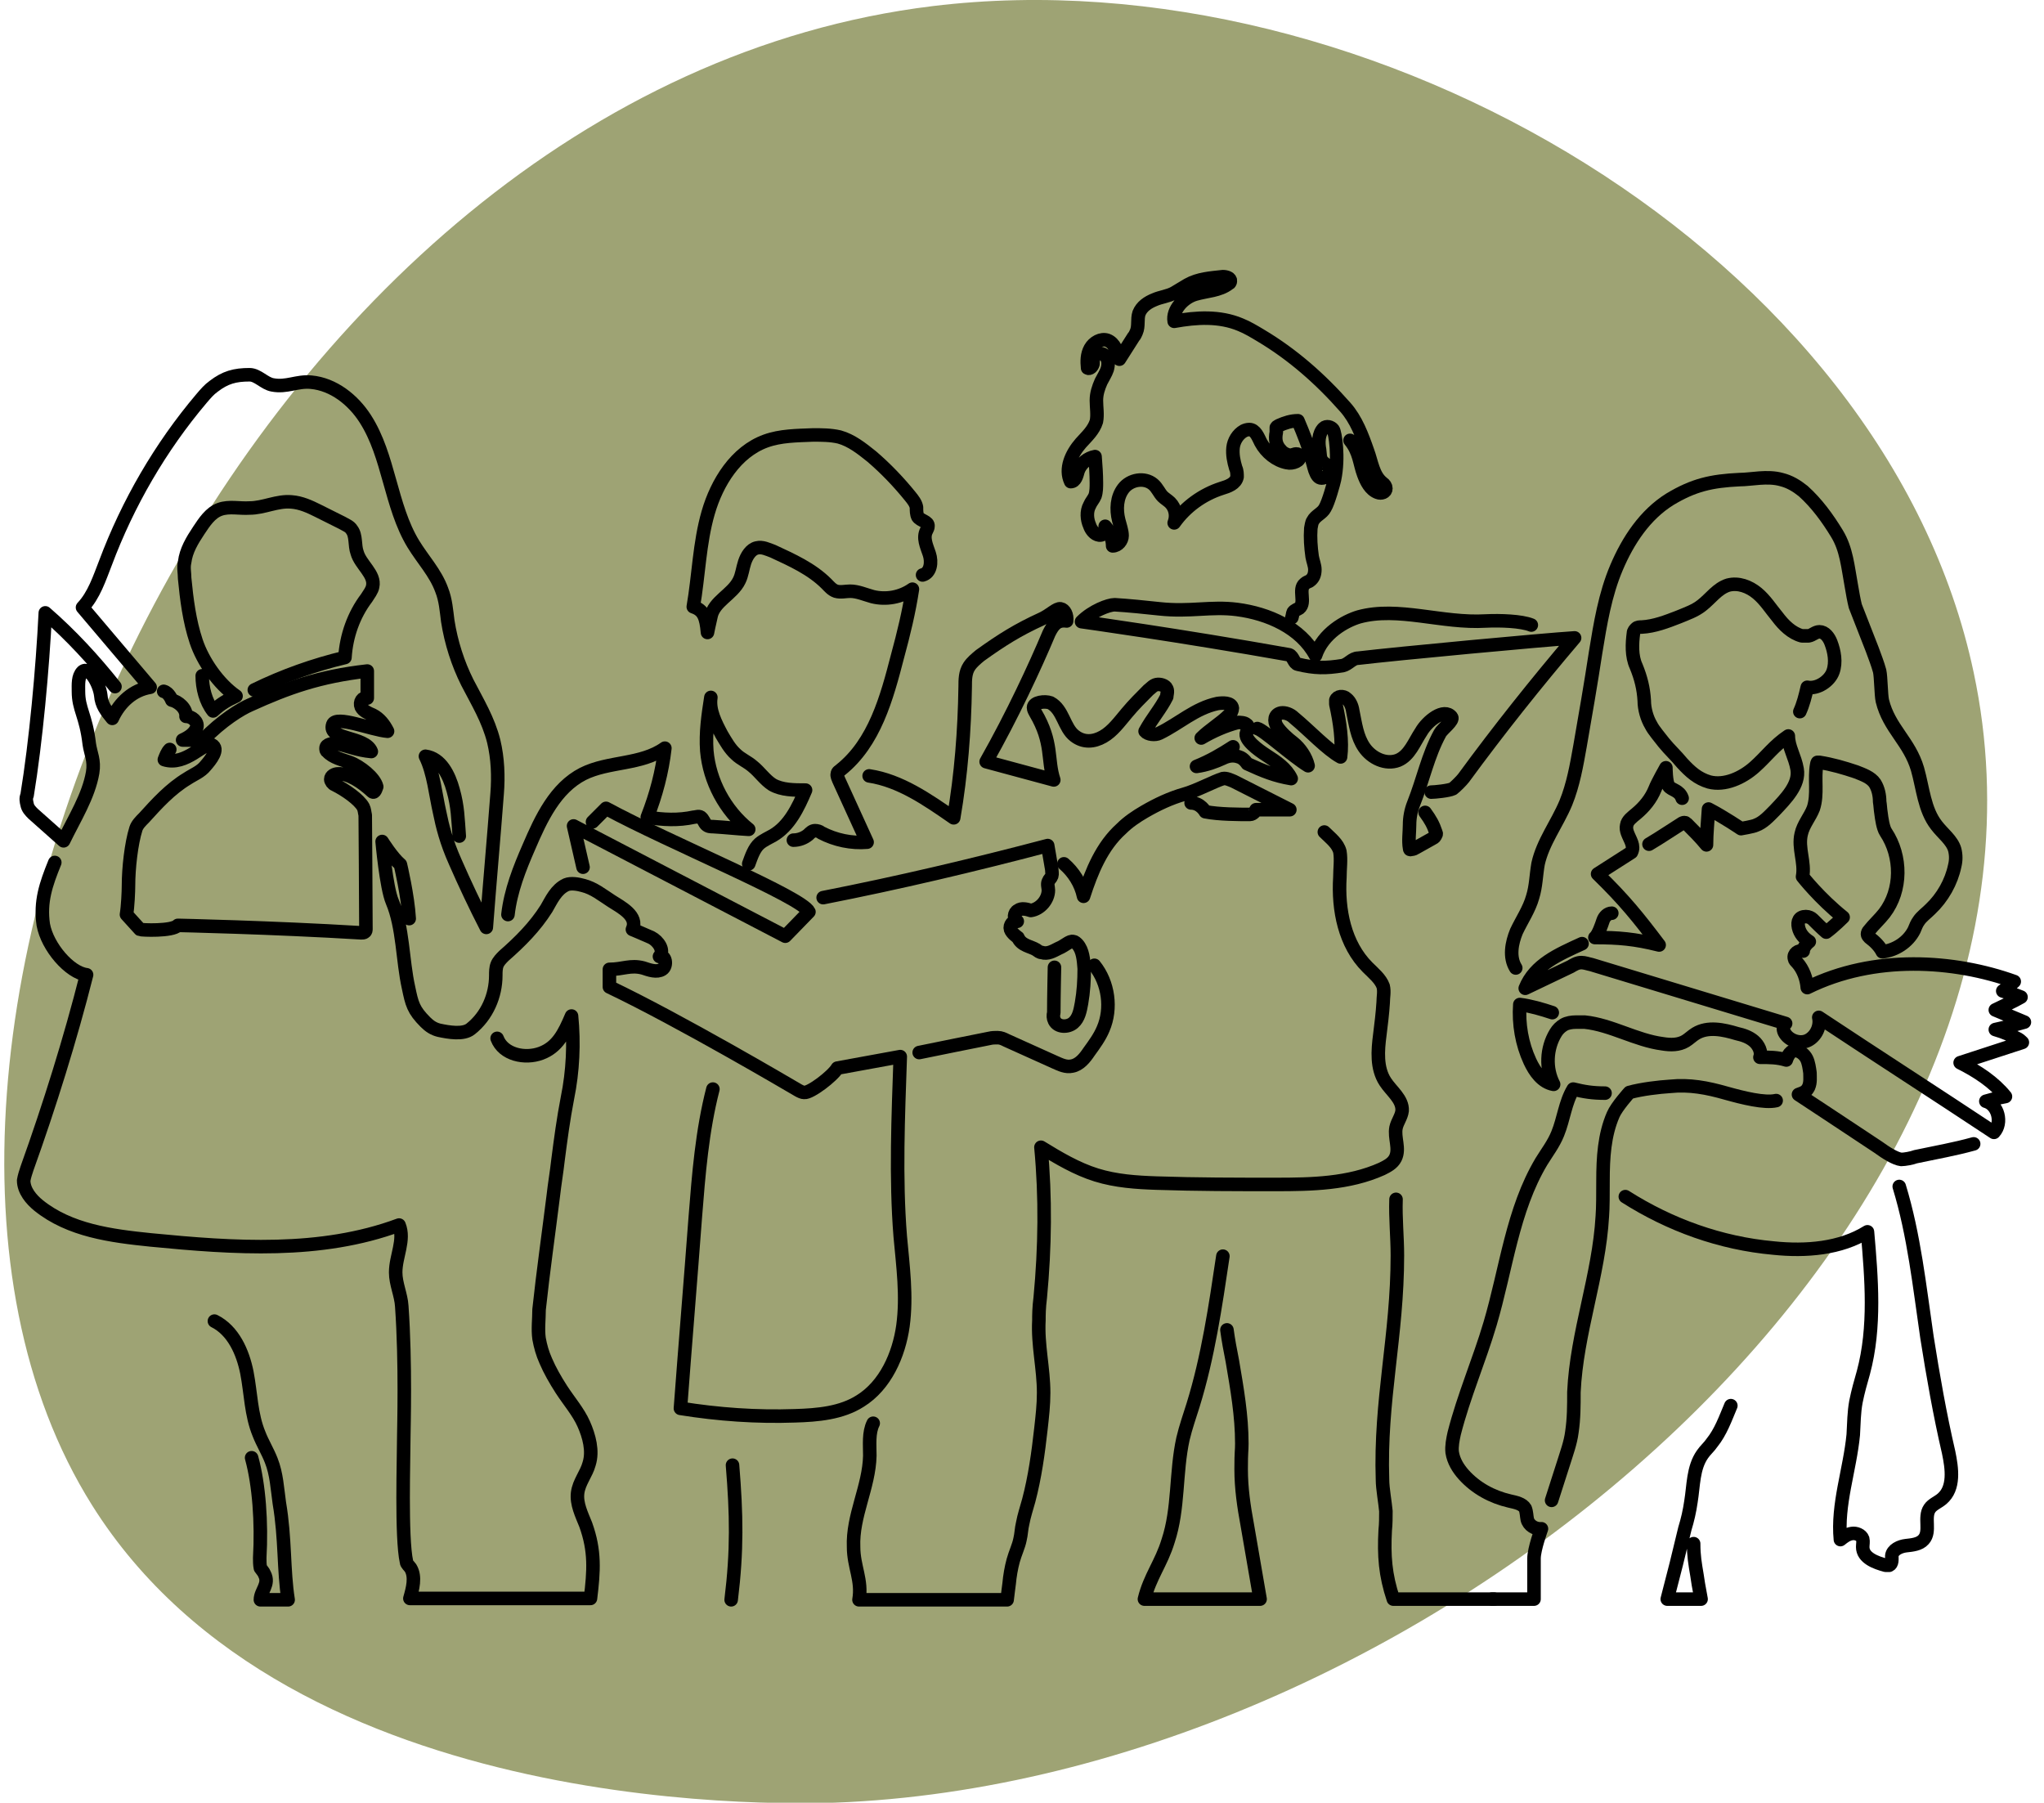 <?xml version="1.0" encoding="UTF-8"?>
<svg xmlns="http://www.w3.org/2000/svg" version="1.1" viewBox="0 0 302.2 266.5">
  <defs>
    <style>
      .cls-1 {
        fill: none;
        stroke: #000;
        stroke-linecap: round;
        stroke-linejoin: round;
        stroke-width: 2px;
      }

      .cls-2 {
        fill: #9ea374;
      }
    </style>
  </defs>
  <!-- Generator: Adobe Illustrator 28.6.0, SVG Export Plug-In . SVG Version: 1.2.0 Build 709)  -->
  <g>
    <g id="Layer_2">
      <g id="Frame">
        <g id="Group_4">
          <g id="Layer_1_3">
            <g id="Group_5">
              <path id="Vector_23" class="cls-2" d="M137.9.9C35.4,13.4-28.1,156.1,13.6,222.5c29.6,47.2,104.9,44.3,111.9,43.9,87.5-4.5,183.4-86.7,166.3-167C278.8,38,203-7,137.9.9h0Z"/>
            </g>
          </g>
        </g>
      </g>
      <g id="Layer_1-2">
        <g>
          <path class="cls-1" d="M67.9,123.6c-.2-2.6-.2-4.3-.9-6.8-.6-2.2-1.8-4.7-4.1-5,1.2,2.4,1.5,5.7,2.1,8.3.4,2,1,4.4,2.3,7.3,1.4,3.2,3,6.6,4.6,9.7.5-6.6,1.1-13.2,1.6-19.8.2-2.5.1-5.2-.5-7.7-.8-3.2-2.4-5.8-3.9-8.7-1.4-2.8-2.4-5.9-2.9-9.1-.2-1.5-.3-3.1-.9-4.6-.9-2.5-2.8-4.5-4.2-6.8-1.7-2.8-2.6-6.1-3.5-9.3s-1.8-6.4-3.6-9.2c-1.8-2.8-4.7-5.1-8-5.4-2.1-.2-3.6.8-5.7.4-1.2-.2-2.2-1.5-3.4-1.5-2.2,0-3.6.4-5.3,1.7-.7.5-1.2,1.1-1.8,1.8-6.1,7.2-10.9,15.5-14.2,24.3-.9,2.3-1.7,4.8-3.4,6.6l10,11.8c-2.5.4-4.5,2.2-5.6,4.6-.9-1.1-1.6-2-1.7-3.4-.2-1.7-1.7-4.4-2.7-3.5-.7.7-.6,1.9-.6,2.9,0,2.7,1.1,3.5,1.6,7.8.2,1.4.8,2.4.5,4.2-.6,3.5-2.7,6.8-4.3,10.1l-4.5-4c-.4-.4-.8-.8-.9-1.4-.1-.4-.2-.9,0-1.3,1.3-7.9,2.3-18.8,2.7-27,3.8,3.3,7.2,7,10.3,10.9"/>
          <path class="cls-1" d="M29.9,99.9c0,1.8.5,3.8,1.6,5.2,1.2-1.1,2.1-1.6,3.4-2.2-2.6-1.8-4.9-5.1-5.9-8.1-1-3-1.4-6.2-1.7-9.3,0-.8-.2-1.6,0-2.4.2-1.7,1.1-3.2,2.1-4.7.8-1.2,1.7-2.6,3.1-3.1,1.4-.5,2.9-.1,4.4-.2,2.1,0,4.1-1.1,6.2-.9,1.4.1,2.7.7,3.9,1.3,1.2.6,2.4,1.2,3.6,1.8.5.3,1.1.5,1.4,1,.7.9.4,2.3.8,3.4.5,1.8,2.7,3.2,2.3,5-.1.6-.6,1.2-.9,1.7-1.9,2.5-3,5.6-3.2,8.8-4.6,1.1-9.1,2.7-13.4,4.8"/>
          <path class="cls-1" d="M24.2,102.2c.8.2,1.2,1.3,1.2,1.3.9.2,2.2,1.2,2.1,2.4.9,0,1.8.8,1.6,1.6-.3.9-1.2,1.5-2.1,1.9h3c2.8-2.9,5.6-4.6,7-5.2,5.5-2.5,10.2-4.2,17.3-5v4c-.7-.2-1.2.6-.9,1.3.3.6,1,.9,1.7,1.2,1,.5,1.7,1.4,2.2,2.4-2.4-.2-7.6-2.4-8.1-1-.8,2.3,4.8,1.7,5.7,4-2.1-.2-3.4-.8-5.2-1.2-.5,0-1.5.1-1.5.7,0,.2,0,.4.2.5.8.9,2.2,1.2,3.3,1.6,1.6.6,3.7,2.3,4,3.6-.2.6-.4,1-.7.7-1.5-1.4-3.5-2.7-5-2.6-.5,0-1.1.3-1.1.8,0,.3.3.7.6.8,1.6.8,3.6,2.2,4.2,3.3.2.4.2.8.3,1.2,0,0,.1,13.6.1,16.8,0,.2,0,.4-.2.5-.1.1-.3.1-.5.1-13.2-.8-27.1-1.1-27.1-1.1-.8.9-5.4.7-5.6.6l-2-2.2c.2-1.2.3-3.4.3-4.3,0-2.5.4-6.2,1.1-8.4.2-.6.7-1.1,1.2-1.6,1.9-2.1,3.9-4.3,6.4-5.8.9-.6,2-1,2.7-1.9.7-.8,2.1-2.5.9-3.1-1.1-.5-3.8,3.2-7,2.2.2-.5.4-1.1.8-1.5"/>
          <path class="cls-1" d="M8.1,127.5c-1.3,3.2-2.2,5.8-1.7,9.2.6,3.3,3.9,7.1,6.4,7.4-2.4,9.5-5.5,19.4-8.8,28.6-.2.6-.4,1.2-.5,1.8,0,1.5,1.1,2.8,2.2,3.7,4.6,3.7,10.7,4.5,16.6,5.1,12.3,1.2,25.1,2.1,36.7-2.2.9,2.2-.5,4.6-.5,7,0,1.7.8,3.3.9,5,.6,8.4.3,18.2.3,19.2,0,3.2-.4,15,.4,18.6,0,.3.4.6.6.9.8,1.3.3,3.1-.1,4.5h26.7c.5-4.1.7-7-.7-10.9-.6-1.5-1.4-3.1-1.2-4.7.2-1.6,1.3-2.8,1.7-4.3.6-1.9,0-4.1-.8-5.9s-2.2-3.4-3.3-5.1c-.9-1.4-1.7-2.8-2.3-4.2-.5-1.1-.8-2.2-1-3.3-.2-1.4,0-2.9,0-4.3.6-5.6,1.4-11.2,2.1-16.8.2-1.8.5-3.5.7-5.3.4-3.1.8-6.1,1.4-9.2.8-3.9,1-8.1.6-12.1-1.1,2.6-2.1,4.6-4.5,5.5-2.4.9-5.6.2-6.5-2.2"/>
          <path class="cls-1" d="M37.2,215.5c1.1,4,1.5,9.6,1.2,14.8,0,.5,0,1,.1,1.5.2.3.5.6.6.9.8,1.5-.6,2.5-.6,3.8h4.1c-.7-4.4-.4-9-1.3-14.3-.3-2.1-.4-4.3-1.2-6.3-.5-1.3-1.3-2.6-1.8-3.9-1.2-2.9-1.2-6-1.8-9.1-.6-3-2-6.2-4.8-7.6"/>
          <path class="cls-1" d="M105.4,161c-1.6,6.2-2.1,12.6-2.6,18.9-.7,9.4-1.5,18.9-2.2,28.3,5.6.9,11.3,1.3,16.9,1.1,3.4-.1,6.9-.4,9.7-2.2,3.7-2.3,5.7-6.8,6.3-11.1.6-4.4,0-8.8-.4-13.2-.7-8.7-.3-17.8,0-26.6l-9.3,1.7c-.7,1.2-4,3.7-4.9,3.6-.5,0-1.3-.6-1.7-.8,0,0-16.8-9.9-27.1-14.8v-2.6c2,0,3.1-.7,5-.2.9.3,2,.7,2.8.2s.5-2.2-.4-1.9c.8-.9-.2-2.3-1.2-2.8-1.1-.5-2.8-1.2-2.8-1.2.9-2-1.7-3.3-3.1-4.2s-2.6-1.9-4.2-2.3c-.7-.2-1.8-.4-2.5-.1-1.5.7-2.2,2.3-2.9,3.5-1.7,2.7-3.9,4.9-6.3,7-.4.4-.8.8-1,1.3-.2.5-.2,1.1-.2,1.6,0,3-1.3,6-3.7,7.9-1.1.9-3.3.5-4.7.2-.8-.2-1.4-.6-2-1.2-1.8-1.8-2-2.7-2.5-5.1-.9-4-.8-8.9-2.4-12.7-.9-2.1-1.5-8.9-1.5-8.9,0,0,1.5,2.4,2.7,3.4,0,0,1.1,4.6,1.3,8"/>
          <path class="cls-1" d="M108.3,216.6c.6,7.3.7,12.6-.2,19.9"/>
          <path class="cls-1" d="M129.1,210.4c-.7,1.4-.5,3.2-.5,4.8-.1,4.6-2.6,8.9-2.4,13.5,0,2.9,1.3,4.9.8,7.8h21.9c.2-1.6.1-.9.3-2.4.1-1.1.3-2.3.6-3.4.3-1.1.8-2.1,1-3.1.2-.8.2-1.6.4-2.4.2-1.1.6-2.3.9-3.4.9-3.4,1.4-7,1.8-10.6.2-1.8.4-3.5.4-5.3,0-3.6-.9-7.1-.7-10.7,0-.8,0-1.8.2-3.4.7-7.4.8-14.8.1-22.2,2.6,1.6,5.3,3.2,8.2,4.1,2.9.9,5.9,1.1,8.9,1.2,5.9.2,11.7.2,17.6.2,5.3,0,10.8-.1,15.7-2.3.8-.4,1.6-.8,2-1.6.7-1.4-.2-3,.1-4.5.2-.9.8-1.6.9-2.5.1-1.7-1.6-2.9-2.5-4.3-1.3-2-1.1-4.6-.8-6.9.2-1.6.4-3.2.5-4.8,0-.8.2-1.6,0-2.4-.4-1.1-1.4-1.9-2.3-2.8-3.4-3.4-4.4-8.5-4.1-13.3,0-1.3.2-2.6,0-3.8-.3-1.2-1.4-2-2.3-2.9"/>
          <path class="cls-1" d="M86.2,128.2l-1.4-6.1,31.3,16.3,3.5-3.6c-1-2.2-20.6-10.2-30-15.3l-2,2"/>
          <path class="cls-1" d="M110.7,127.7c.4-1.1.8-2.3,1.6-3,.6-.5,1.3-.8,2-1.2,2.4-1.4,3.7-4.1,4.8-6.7-1.7,0-3.5,0-4.9-.8-1.1-.7-1.9-1.9-2.9-2.7-.8-.7-1.8-1.1-2.5-1.8-.9-.8-1.5-1.9-2.1-2.9-.9-1.7-1.9-3.6-1.6-5.5-.4,2.6-.8,5.2-.6,7.9.4,4.5,2.7,8.8,6.2,11.6-1.8-.1-3.5-.3-5.3-.4-.3,0-.7,0-1-.3-.3-.3-.4-.8-.8-1.1-.3-.2-.7,0-1,0-2.3.5-4.6.4-6.9,0,1.3-3.3,2.2-6.7,2.6-10.2-3.5,2.5-8.3,1.9-12.1,3.8-4.1,2.1-6.2,6.6-8,10.8-1.4,3.2-2.7,6.5-3.1,10"/>
          <path class="cls-1" d="M117.3,124.2c.8,0,1.6-.3,2.2-.8.3-.3.6-.6,1-.6.3,0,.7.1.9.3,2.1,1.1,4.5,1.6,6.8,1.4-1.4-3.1-2.8-6.1-4.2-9.2-.1-.3-.3-.6-.2-.9,0-.3.3-.4.5-.6,5-4,6.8-10.6,8.4-16.8.9-3.3,1.7-6.6,2.2-9.9-1.7,1.2-3.9,1.6-5.9,1.1-1.1-.3-2.2-.8-3.3-.8-.7,0-1.4.2-2.1,0-.6-.2-1-.7-1.4-1.1-2.2-2.2-5.1-3.5-7.9-4.8-.8-.3-1.6-.7-2.4-.5-.9.2-1.5,1.2-1.8,2.1s-.4,1.9-.8,2.7c-1,2.1-3.8,3.1-4.2,5.4-.2.8-.5,2.3-.5,2.3-.2-2.3-.6-3.3-2.1-3.8.8-4.6.9-9.4,2.2-13.9,1.3-4.5,4.1-9,8.5-10.6,2.2-.8,4.6-.8,7-.9,1.3,0,2.6,0,3.9.3,1.8.5,3.3,1.7,4.8,2.9,2.1,1.8,4,3.8,5.7,5.9.4.5.8,1,.9,1.6,0,.5,0,1,.2,1.4.4.6,1.6.7,1.5,1.4,0,.2-.1.4-.2.6-.6,1.1,0,2.3.4,3.5s.2,2.8-1,3.1"/>
          <path class="cls-1" d="M121.7,132.7c11.2-2.2,22.2-4.8,33.2-7.7.2,1.2.4,2.4.6,3.5,0,.3.1.7,0,1-.1.3-.4.5-.5.8-.2.4,0,.9,0,1.3,0,1.4-1.2,2.8-2.6,3-.6-.2-1.4-.4-1.9,0-.6.3-.7,1.3-.1,1.6-.6-.2-1.2.6-1,1.2s1.1,1.2,1.1,1.2c.5,1.2,1.9,1.3,2.7,1.8.3.2.5.4.8.4.9.3,1.7-.2,2.5-.6.5-.2.9-.5,1.4-.8.2-.1.5-.3.8-.2.2,0,.4.2.6.4.8.9.9,2.3,1,3.6,0,1.7-.1,3.4-.4,5.1-.2,1.1-.4,2.2-1.2,2.9-.8.7-2.3.7-2.8-.3-.2-.4-.2-.8-.1-1.2,0-2.2.1-6.7.1-6.7"/>
          <path class="cls-1" d="M161.8,142.7c2.1,2.6,2.6,6.4,1.3,9.4-.5,1.2-1.3,2.3-2.1,3.4-.6.9-1.4,1.9-2.5,2.1-.9.2-1.7-.2-2.6-.6-2.4-1.1-4.7-2.1-7.1-3.2-.4-.2-.8-.4-1.3-.4-.4,0-.8,0-1.2.1-3.5.7-7,1.4-10.4,2.1"/>
          <path class="cls-1" d="M157.3,127.7c1.4,1.2,2.5,2.9,2.9,4.8,1.2-3.7,2.7-7.4,5.6-10,1-1,2.2-1.8,3.4-2.5,1.9-1.1,3.8-2,5.9-2.6,1.8-.5,4.4-1.9,5.7-2.3.5-.1,1.1.2,1.6.4,3.4,1.7,4.9,2.5,8.3,4.2h-5c0,.1-.4.7-.9.7-1.5,0-4.6,0-6.6-.4,0,0-.7-1.3-2.1-1.3"/>
          <path class="cls-1" d="M128.5,114.7c4.6.7,8.6,3.5,12.5,6.2,1.1-6.4,1.6-12.9,1.7-19.4,0-1,0-2.1.6-3,.4-.6,1-1.1,1.6-1.6,3.2-2.3,5.6-3.8,9.1-5.4,1.3-.6,2.2-1.6,2.8-1.5s1,.9.9,1.8c-1.4-.2-2,.6-2.6,1.8-2.1,5-5.4,12.1-9.3,19l10,2.7c-1-3-.1-5.5-2.7-9.9-.1-.2-.3-.5-.3-.8,0-.8,1.7-1,2.5-.7,1.9,1,2,3.7,3.6,4.9,1.3,1,2.8.9,4.2.1,1.4-.8,2.4-2.2,3.5-3.5,1-1.2,2.1-2.3,3.2-3.4.4-.3.7-.7,1.2-.8s1.3.1,1.5.6c.2.4,0,.9,0,1.2-.9,1.8-2.1,3.1-3.2,5.1.4.5,1.5.6,2.1.3,2.9-1.4,5.3-3.7,8.6-4.4.7-.1,2.1-.2,2.2.7,0,.3-.2.8-.5,1-1.2,1.2-2.9,2.2-4.1,3.4,1.7-1,3.5-1.8,5.4-2.3.3,0,1,0,1.3.3.5.3,0,1.2,0,1.2-.4,1,1.6,2.5,3,3.4,1.4.9,2.9,1.9,3.6,3.4-2.4-.4-4.1-1.1-6.5-2.2,0,0-.5-.8-1.2-1-.8-.3-1.6-.2-2.4.2-1.1.5-2.4,1-3.9,1.2,2-.8,3.7-1.8,5.4-2.9"/>
          <path class="cls-1" d="M211.6,117.1c.5,0,2.6-.2,3.2-.5.4-.3,1.3-1.2,1.6-1.6,5.2-7.1,10.7-14,16.4-20.7-4.7.3-26.1,2.3-32,3-.9,0-1.4.9-2.3,1.1-2.5.4-4.1.4-6.6-.2-.6-.1-.7-1.2-1.3-1.4-16.3-2.9-30.7-4.9-30.7-4.9,1.6-1.6,4-2.5,4.9-2.5,1.8.1,4.8.4,6.6.6,4.6.5,7.6-.4,11.5.1,4.6.6,9.4,2.7,11.6,6.8,1.1-3.3,4.4-5.1,6.4-5.7,5.8-1.6,12.3,1,18.8.6,2.1-.1,5.2,0,6.7.6"/>
          <path class="cls-1" d="M185.9,107.7c.9.2,5.2,4.1,7.5,5.5-.3-1.3-1.2-2.6-2.2-3.4-.8-.6-1.9-1.6-2.4-2.4-.5-.8-.4-1.8.6-2,.6-.1,1.4.2,1.9.7,2.3,1.9,4.9,4.7,6.9,5.8.3-2.3-.1-5.1-.7-7.8,0-.2,0-.4,0-.6.2-.6,1.1-.7,1.6-.2.5.4.8,1.1.9,1.8.4,1.9.6,3.8,1.7,5.4,1.1,1.6,3.2,2.6,5,1.9,1.7-.7,2.4-2.7,3.4-4.2.9-1.6,3.4-3.6,4.5-2.2.4.5-1.4,1.8-1.7,2.4-1.8,3.3-2.5,6.9-3.9,10.4-.4,1-.6,2.1-.6,3.1,0,1.1-.2,2.4,0,3.5,0,0,0,.2.1.2.1,0,.6-.1.7-.2l2.5-1.4c.2-.1.4-.2.5-.4.1-.2.2-.3.1-.5-.4-1.2-.8-1.9-1.6-3"/>
          <path class="cls-1" d="M199.6,65.1c1.4,1.7,1.4,3.4,2,5,.4,1.1,1,2.3,2.1,2.7.5.2,1.2,0,1.2-.6,0-.3-.2-.6-.5-.8-1.4-1.1-1.6-3.1-2.2-4.7-.8-2.3-1.7-4.7-3.3-6.5-3.7-4.2-7.8-7.8-12.5-10.6-1-.6-2-1.2-3-1.6-3.1-1.3-6.5-1.1-9.8-.5-.3-1.7,1.4-3.5,3.1-4s3.6-.5,5-1.6c.1,0,.2-.2.2-.3.1-.5-.6-.7-1.1-.7-1.8.2-3.6.3-5.2,1.2-.7.4-1.3.8-2,1.2-.9.5-2,.6-2.9,1-1,.4-1.9,1-2.3,2-.3.9,0,1.9-.4,2.8-.1.2-.2.5-.4.7-.7,1.1-1.4,2.2-2.1,3.3-.3-1.1-.7-2.4-1.8-2.8-.9-.3-2,.3-2.5,1.2-.5.9-.5,1.9-.4,2.9.3.2.7-.2.8-.6,0-.4,0-.8.2-1.1.3-.6,1.2-.6,1.7,0,.4.5.4,1.2.2,1.9-.2.6-.6,1.2-.9,1.8-.4.9-.7,1.8-.7,2.8,0,1,.2,2.1,0,3.1-.4,1.3-1.4,2.2-2.3,3.2-1.4,1.6-2.4,3.8-1.5,5.7.7,0,.9-.9,1.1-1.6.4-1.1,1.4-1.9,2.5-2.1.1,1.3.2,2.6.2,3.9,0,.6,0,1.3-.2,1.9-.2.5-.6.9-.8,1.4-.5.9-.4,2.1,0,3,.2.6.7,1.3,1.4,1.4s1.4-.8.9-1.3c.7.8,1.1,1.9,1.1,2.9.8,0,1.4-.8,1.4-1.5s-.3-1.5-.5-2.3c-.4-1.6-.3-3.4.7-4.7,1-1.3,3.1-1.7,4.4-.6.6.5.9,1.3,1.4,1.8.3.3.8.6,1.1.9.8.8,1,2,.6,3,1.7-2.4,4.2-4.2,7-5.1,1-.3,2.1-.7,2.3-1.7,0-.4,0-.9-.2-1.3-.3-1-.5-2-.4-3,.1-1,.7-2,1.6-2.5.2-.1.5-.2.8-.2.9,0,1.3,1.1,1.7,1.9.8,1.5,2.3,2.7,3.9,3,.8.2,2.1-.3,1.8-1-.3-.6-.9-.1-1.3-.1s-1.1-.3-1.4-.7c-.8-.8-.9-1.7-.7-2.7,0-.2,0-.5,0-.7.1-.2.3-.2.4-.3.9-.4,1.8-.7,2.8-.7.8,1.9,1.6,3.8,2.1,5.9.2.6.3,1.3.6,1.9s.6.8,1.2.6c.6-.1,1.1-1,.7-1.5,0-.1-.8-.7-.9-.8-.5-.5-.4-1.1-.5-1.8-.2-1-.2-2.4.6-3.2.4-.4,1.1-.2,1.4.2s.9,4.1.2,7.4c-.1.5-.9,3.4-1.4,4.2-.4.8-1.4,1.1-1.8,1.9-.2.3-.2.7-.3,1.1-.1,1.4,0,2.8.2,4.2.1.6.4,1.3.4,1.9,0,.7-.2,1.3-.8,1.7-.2.1-.5.2-.7.4-1,.8.2,2.8-.8,3.6-.3.2-.7.3-.9.6-.1.2-.1.5-.2.8"/>
          <path class="cls-1" d="M180.8,185.7c-1.1,7.4-2.2,14.9-4.4,22-.5,1.6-1.1,3.3-1.5,5-1.1,5-.6,10.3-2.2,15.1-1,3.3-2.7,5.3-3.5,8.6h17.1c-.7-4-1.2-6.9-1.9-11-.5-2.7-.9-5.4-.9-8.2s.1-2.6.1-3.8c0-4.1-.7-8.1-1.4-12.2-.3-1.5-.6-3.1-.8-4.6"/>
          <path class="cls-1" d="M206.4,177.3c-.1,2.8.2,5.5.2,8.3,0,11.9-2.6,21.4-2.2,33.2,0,1.2.4,3.4.5,4.6,0,.9,0,1.9-.1,2.8-.2,3.8,0,6.6,1.2,10.2h14.9"/>
          <path class="cls-1" d="M266.1,105.2c.5-1.1.8-2.3,1.1-3.6,1.5.3,3.3-.9,3.8-2.3.5-1.4.2-3-.3-4.3-.3-.8-.9-1.6-1.7-1.6-.6,0-1,.5-1.6.6-.3,0-.7,0-1,0-1.5-.4-2.7-1.6-3.6-2.8-1-1.2-1.8-2.5-3-3.5s-2.8-1.6-4.3-1.2c-1.6.5-2.6,2-3.9,3-1,.8-2.2,1.2-3.4,1.7-1.8.7-3.6,1.4-5.5,1.5-.3,0-.6,0-.8.2-.2.2-.4.4-.4.7-.2,1.5-.3,3.4.4,4.9.7,1.7,1.1,3.3,1.2,5.1,0,1.2.4,2.6,1,3.6.4.8,1.3,1.8,1.9,2.6.9,1.1,1.8,1.9,2.7,3,1.2,1.3,2.3,2.3,4,2.8,2.3.6,4.9-.6,6.7-2.2,1.8-1.6,2.9-3.2,5-4.6,0,1.6,1,3.1,1.3,4.9.4,2.3-1.7,4.4-3.3,6.1-.9.9-1.7,1.8-2.8,2.2-.4.2-2.2.5-2.2.5,0,0-2.5-1.7-4.8-2.9-.1,1.7-.3,3.6-.3,5.3-.9-1.1-1.9-2.1-2.9-3.1-.1,0-.2-.2-.3-.2-.1,0-.2,0-.4.1-1.6,1-3.2,2.1-4.9,3.1"/>
          <path class="cls-1" d="M238.3,135c-.6,0-1.1.5-1.3,1.1-.2.6-.7,2.1-1.2,2.5,3.5,0,5.9.2,9.5,1.1-3.1-4.1-5.1-6.6-9.1-10.5l5-3.2c.5-1-.2-1.8-.6-2.9-.1-.3-.2-.7-.1-1.1.1-.7.8-1.2,1.4-1.7,1.2-1,2.2-2.2,2.8-3.7.3-.8,1.6-3.1,1.6-3.1,0,0,0,2.1.4,2.7.4.6,1.6.6,2,1.8"/>
          <path class="cls-1" d="M224.1,143.1c-1-1.6-.6-3.7.1-5.4.8-1.7,1.9-3.3,2.4-5.1.5-1.6.5-3.2.8-4.9.7-3.2,2.8-5.9,4.1-9,1.1-2.7,1.6-5.6,2.1-8.4.8-4.6,1.6-9.2,2.3-13.8.7-4.3,1.4-8.6,3.1-12.6s4.2-7.8,7.9-10.1c3.5-2.1,6.1-2.7,10.3-2.9,1.7,0,4.1-.6,6.2,0,1.2.3,2.2.9,3.2,1.7,2,1.8,3.6,4,5,6.3,1.4,2.3,1.6,4.9,2.1,7.6.2,1.2.4,2.3.6,3.1.8,2.1,1.7,4.3,2.5,6.4.4,1.1.8,2.1,1.1,3.2.2.9.2,3.5.4,4.4,1,4.1,4,6,5.2,10.1.8,2.8,1,6,2.8,8.3.9,1.2,2.3,2.2,2.7,3.6.2.8.2,1.6,0,2.4-.5,2.4-1.8,4.7-3.6,6.4-.6.6-1.3,1.1-1.7,1.7-.3.4-.5.9-.7,1.4-.9,1.8-2.8,3-4.7,3.2-.4-.8-1.1-1.5-1.9-2.1-.1-.1-.3-.3-.3-.5,0-.2.1-.4.2-.5.7-.9,1.6-1.7,2.3-2.6,2.6-3.4,2.6-8.4.2-12-.4-.6-.6-2-.7-2.8-.1-.6-.1-1.1-.2-1.7,0-.9-.2-1.9-.7-2.7-.6-.9-1.8-1.3-2.8-1.7-1.8-.6-3.5-1.1-5.4-1.4-.1,0-.2,0-.3,0,0,0-.1.2-.1.3-.4,2.1.2,4.4-.5,6.5-.5,1.3-1.5,2.4-1.8,3.8-.5,2.1.6,4.2.2,6.3,0,0,2.5,3.2,6,6,0,0-1.4,1.4-2.5,2.2-.7-.6-1.4-1.3-2-1.9-.2-.2-.6-.4-1-.4-1,0-1.3.7-1.1,1.6s.8,1.6,1.6,2.1c-.4.3-.9.9-.9,1.4-.7-.2-1.5.4-1.3,1.1,0,.2.2.4.4.6.9,1,1.4,2.4,1.5,3.7,9.9-4.9,21.7-4.1,30.6-.9-.7.7-1.7,1.4-1.7,1.4.7.2,2,.6,2.7.9-1.2.7-2.6,1.3-3.8,1.9,1.4.6,2.9,1.2,4.3,1.8-1.4.4-2.9.8-4.3,1.1,1.4.4,2.2.8,3.4,1.4.2.1.6.5.6.5,0,0-6.1,2-9.2,3,2.6,1.3,5,2.9,6.7,5-1.2.2-2.9.7-2.9.7,1.8.5,2.5,3.2,1.2,4.6-8.6-5.7-17.3-11.3-25.9-17,.3,1.3-.4,2.8-1.6,3.4s-2.9,0-3.5-1.2c-.2-.4-.2-1.1.2-1.3-9.6-2.9-19.1-5.8-28.7-8.7-.5-.1-1-.3-1.5-.3-.6,0-1.1.3-1.6.6-2.5,1.2-6.7,3.2-6.7,3.2,1.4-3.5,4.9-5,8.4-6.6"/>
          <path class="cls-1" d="M229.5,149.7c-1.5-.5-3.2-1-4.8-1.2-.2,2.9.3,5.8,1.5,8.4.7,1.5,1.8,3.1,3.5,3.4-1.2-2.3-1.1-5.3.3-7.6.3-.5.7-.9,1.2-1.2.5-.3,1.2-.4,1.8-.4s.9,0,1.3,0c3.9.4,7.6,2.7,11.5,3.2,1.2.2,2.4.2,3.4-.4.5-.3,1-.8,1.5-1.1,1.8-1.1,4.1-.6,6.1,0,.9.2,1.8.5,2.5,1.1s1.2,1.6.9,2.4c1.4,0,2.6,0,3.9.4,0,0,.4-1.4,1.3-1.4.7,0,1.4.6,1.7,1.2s.4,1.4.5,2.1c0,.7.1,1.4-.2,2.1-.3.6-.6.8-1.5,1.1,0,0,7.9,5.2,11.8,7.8,1.1.8,2.5,1.7,3.4,1.8.5,0,1.6-.2,2.1-.4,3.3-.7,5.7-1.1,8.6-1.9"/>
          <path class="cls-1" d="M240.3,176.9c6.6,4.2,14.1,6.9,21.9,7.6,4.8.5,9.9.1,13.9-2.4.6,6.9,1.2,14.1-.6,20.8-.4,1.4-.8,2.8-1.1,4.3-.3,1.6-.3,3.2-.4,4.9-.5,5.2-2.4,10.3-1.9,15.5.5-.4,1-.8,1.7-.9.6-.1,1.4.2,1.6.8.1.4,0,.8,0,1.2,0,1.6,1.9,2.3,3.4,2.7.2,0,.4,0,.5,0,.5-.2.4-.9.4-1.4.1-.9,1.2-1.4,2.1-1.5.9-.1,2-.2,2.6-.9,1.1-1.2,0-3.3.9-4.6.4-.6,1.2-.9,1.8-1.4,1.9-1.6,1.5-4.5,1-6.9-1.3-5.6-2.3-11.3-3.2-17-1.1-7.5-1.9-15.1-4.1-22.3"/>
          <path class="cls-1" d="M237.3,161.6c-1.8,0-3.1-.2-4.7-.6-1.2,2-1.4,4.4-2.3,6.6-.6,1.5-1.6,2.8-2.4,4.1-4.3,7.2-5.2,15.9-7.6,24-1.6,5.4-3.9,10.7-5.3,16.2-.2.9-.4,1.9-.3,2.8.2,1.3.9,2.4,1.7,3.3,1.8,2,4.2,3.3,6.8,3.9.9.2,1.9.4,2.3,1.1.2.5.2,1.1.3,1.6.2.9,1.2,1.5,2.1,1.4,0,0-1.1,3-1.1,4.4,0,3,0,6,0,6h-6.2"/>
          <path class="cls-1" d="M262.6,162.7c-1.7.4-4.9-.4-7.4-1.1-2.8-.8-5.4-1.3-8.3-1-1.6.1-4.2.4-6,.9,0,0-1.9,2.1-2.4,3.3-1.3,3-1.5,6.3-1.5,9.8,0,1.7,0,4-.1,5.2-.5,8.8-3.8,17.2-4.2,26,0,2,0,3.9-.3,5.9-.2,1.6-.8,3.2-1.3,4.8-.6,1.8-1.1,3.5-1.7,5.3"/>
          <path class="cls-1" d="M255.9,207.8c-.8,1.9-1.5,3.9-2.8,5.5-.4.6-1,1.1-1.4,1.7-1.4,2-1.3,4.6-1.7,7-.2,1.4-.5,2.7-.9,4-.9,3.8-1.6,6.6-2.6,10.4h5c-.2-1.1-.2-1.1-.4-2.2l-.2-1.3c-.3-1.8-.5-2.9-.5-4.7"/>
        </g>
      </g>
    </g>
  </g>
</svg>